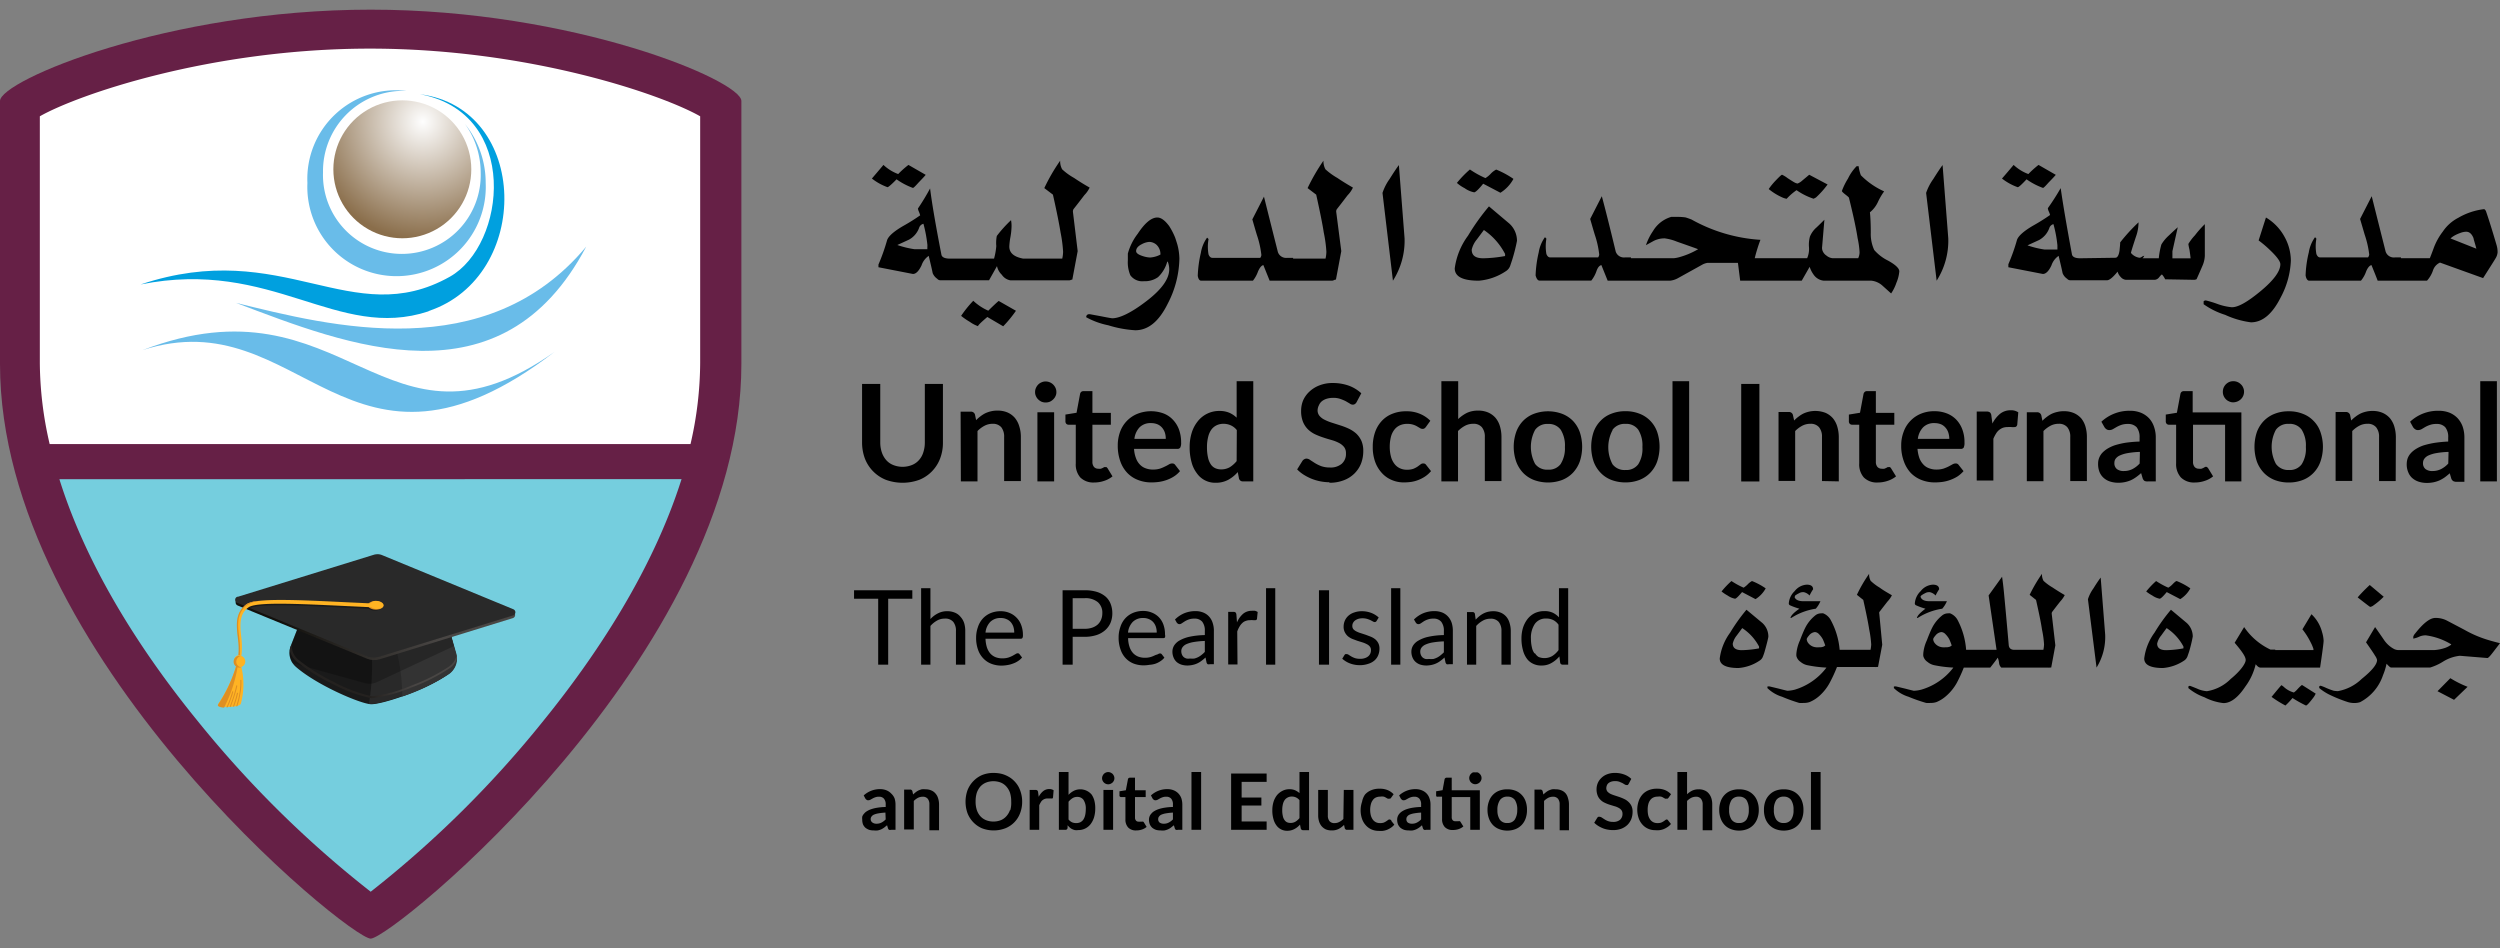 <svg xmlns="http://www.w3.org/2000/svg" width="290" height="110" viewBox="0 0 290 110"><rect x="0" y="0" width="290" height="110" fill="#808080" stroke="none"/><defs><clipPath id="a"><path d="M43.32 64.66L27.6 69.52a.39.39 0 00-.27.35.38.38 0 00.24.37l15 6.17a2.09 2.09 0 00.74.16 2.34 2.34 0 00.75-.1L59.5 71.7a.38.38 0 000-.72l-15.2-6.27a1.47 1.47 0 00-.46-.11h-.11a1.67 1.67 0 00-.44.06" fill="none"></path></clipPath><clipPath id="c"><path d="M33.75 74.92a2 2 0 00-.12.46.5.5 0 000 .12 2.36 2.36 0 00.73 1.19 21.3 21.3 0 004.21 2.64A17 17 0 0043.11 81a16.93 16.93 0 004.66-1.27 20.72 20.72 0 004.44-2.25 2.19 2.19 0 00.77-.94 2.09 2.09 0 000-.61 2.37 2.37 0 01-.09.36 2.05 2.05 0 01-.76 1 20.81 20.81 0 01-4.4 2.23 16.68 16.68 0 01-4.57 1.25 16.74 16.74 0 01-4.43-1.66 21.08 21.08 0 01-4.17-2.62 2 2 0 01-.66-1.07 2.18 2.18 0 01-.06-.67z" fill="none"></path></clipPath><clipPath id="e"><path d="M38.67 19.64a8 8 0 1016 0 8 8 0 10-16 0" fill="none"></path></clipPath><linearGradient id="b" x1="538.2" y1="300.34" x2="539.87" y2="300.34" gradientTransform="matrix(0 11.14 11.14 0 -3303.25 -5935.84)" gradientUnits="userSpaceOnUse"><stop offset="0" stop-color="#12100c"></stop><stop offset="1" stop-color="#494644"></stop></linearGradient><linearGradient id="d" x1="397.99" y1="340.89" x2="399.66" y2="340.89" gradientTransform="matrix(3.1 0 0 -3.1 -1190.85 1134.15)" gradientUnits="userSpaceOnUse"><stop offset="0" stop-color="#24211f"></stop><stop offset="1" stop-color="#494644"></stop></linearGradient><radialGradient id="f" cx="586.92" cy="397.4" r="1.67" gradientTransform="matrix(-2.4 7.8 -7.54 -2.49 4454.08 -3574.33)" gradientUnits="userSpaceOnUse"><stop offset="0" stop-color="#fefefe"></stop><stop offset="1" stop-color="#8a6e4b"></stop></radialGradient></defs><path d="M122.17 44.61a1.26 1.26 0 00-.88-.36 1.1 1.1 0 00-.47.1 1.16 1.16 0 00-.39.26 1.33 1.33 0 00-.26.39 1.12 1.12 0 00-.1.48 1 1 0 00.1.47 1.16 1.16 0 00.26.38 1.36 1.36 0 00.39.27 1.27 1.27 0 00.47.09 1.33 1.33 0 00.49-.09 1.36 1.36 0 00.39-.27 1.19 1.19 0 00.27-.38 1 1 0 00.1-.47 1.12 1.12 0 00-.1-.48 1.36 1.36 0 00-.27-.39zm-20.91 10.04a4.33 4.33 0 001.48 1 5.66 5.66 0 003.92 0 4.28 4.28 0 001.47-1 4.33 4.33 0 00.93-1.48 5.12 5.12 0 00.32-1.86v-6.77h-2.1v6.77a3.59 3.59 0 01-.18 1.17 2.35 2.35 0 01-.5.89 2.13 2.13 0 01-.81.57 2.93 2.93 0 01-2.18 0 2.13 2.13 0 01-.81-.57 2.64 2.64 0 01-.51-.9 3.59 3.59 0 01-.18-1.17v-6.76H100v6.77a5.34 5.34 0 00.32 1.86 4.33 4.33 0 00.94 1.48zM104 20.8a8 8 0 001.9 1q.1 0 .63-.6c.52-.54.81-.85.85-.92l-2-1.15a11 11 0 00-1.19 1.06 5.06 5.06 0 01-1.71-1.06c-.61.73-1.06 1.25-1.34 1.58a6.41 6.41 0 001.8 1c.06.04.45-.28 1.06-.91zm-2.13 56.3h1.16v-7.65h2.8v-.98h-6.76v.98h2.8v7.65zm23.44-21.72a2.14 2.14 0 001.61.59 3.56 3.56 0 001.13-.18 2.94 2.94 0 001-.53l-.57-.94-.12-.13a.21.21 0 00-.14 0 .23.23 0 00-.14 0l-.16.09-.21.09a1 1 0 01-.31 0 .63.63 0 01-.5-.21.89.89 0 01-.18-.59v-4.3h2.14v-1.38h-2.14v-2.52h-1a.45.45 0 00-.29.08.42.42 0 00-.14.24l-.41 2.19-1.29.21v.77a.42.42 0 00.11.31.4.4 0 00.26.1h.83v4.48a2.3 2.3 0 00.52 1.63zm-13.9 16.16a1.59 1.59 0 00-.64-.47 2.19 2.19 0 00-.88-.17 2.25 2.25 0 00-1.09.25 3 3 0 00-.87.66v-3.58h-1.08v8.87h1.08v-4.49a2.92 2.92 0 01.76-.62 1.74 1.74 0 01.89-.23 1.19 1.19 0 011 .38 1.63 1.63 0 01.31 1.07v3.89h1.08v-3.89a3.1 3.1 0 00-.13-.94 2 2 0 00-.43-.73zm.05-15.7h1.93V50a3.21 3.21 0 01.83-.62 2 2 0 01.93-.22 1.27 1.27 0 011 .4 1.76 1.76 0 01.33 1.14v5.1h1.94v-5.1a4 4 0 00-.18-1.23 2.74 2.74 0 00-.52-1 2.39 2.39 0 00-.84-.62 2.87 2.87 0 00-1.17-.22 3 3 0 00-.75.08 3.55 3.55 0 00-.65.22 3.41 3.41 0 00-.57.36 3.57 3.57 0 00-.51.45l-.13-.64a.48.48 0 00-.49-.35h-1.18zm12.72-23.35a.69.69 0 01.21-.06l.62-3.3-.55-4.56a.61.61 0 01.06-.3c.79-1 1.22-1.58 1.28-1.65a3.22 3.22 0 00.6-.86c-.62-.35-1.22-.72-1.81-1.12a7 7 0 01-1.38-1 1.9 1.9 0 01-.23-1 21.46 21.46 0 00-1.84 3.18l1 .76c.44 1.95.73 3.41.89 4.41a15.76 15.76 0 01.29 2.22 3.92 3.92 0 01-.1.79h-4.53c-1.07-.2-1.61-.66-1.61-1.4a7.82 7.82 0 01.13-1.1 7.86 7.86 0 00.13-1.26 3.58 3.58 0 00-.06-.7 14.76 14.76 0 00-1.65 1.83 4.17 4.17 0 00-.06 1.17 7.66 7.66 0 01-.26 1.46h-5.1c-.59 0-.92-.14-1-.43q-1-5.13-1.32-7.71a27.14 27.14 0 01-1.41 2.33 1.32 1.32 0 00.12.38 3.33 3.33 0 01.14.41 23.32 23.32 0 01-2 1.25c-1.08.63-1.69 1.18-1.84 1.64a22.74 22.74 0 01-1 2.82V31l4 .78c.37 0 .7-.37 1-1a2.17 2.17 0 01.83-1.1c.22.91.38 1.59.46 2a1.47 1.47 0 00.53.66.48.48 0 00.33.17h5.68l.92-1.64a1.94 1.94 0 00.56 1 1.5 1.5 0 001 .65h6.77a.56.56 0 00.2-.03zm-16.61-3.58h-1.48a10.89 10.89 0 01-2-.49l1.35-.62a2.54 2.54 0 001.18-1.38.69.69 0 01.5-.46 15.65 15.65 0 01.46 2.46zm6.96 7.86l1.84 1.08a14 14 0 001.48-1.8l-2-1.14c-.22.17-.62.55-1.21 1.13a6.16 6.16 0 01-1.74-1.15 13 13 0 00-1.41 1.75 7.59 7.59 0 001 .69 3.81 3.81 0 001 .52q-.23 0 1.04-1.08zm3.63 54.51a3 3 0 00-.5-.67 2.77 2.77 0 00-.66-.51 3.36 3.36 0 00-.8-.33 4 4 0 00-.93-.11 3.51 3.51 0 00-1.36.25 3.13 3.13 0 00-1 .7 3.16 3.16 0 00-.68 1.06 4 4 0 000 2.66 3.16 3.16 0 00.68 1.06 3.1 3.1 0 001 .69 3.8 3.8 0 002.71 0 3 3 0 001.71-1.75 3.61 3.61 0 00.24-1.33 3.46 3.46 0 00-.11-.92 3.66 3.66 0 00-.3-.8zm-1 2.68a2 2 0 01-.42.72 1.75 1.75 0 01-.64.46 2.39 2.39 0 01-.86.16 2.31 2.31 0 01-.86-.16 1.83 1.83 0 01-.66-.46 2.09 2.09 0 01-.41-.72 3.13 3.13 0 01-.14-1 3.24 3.24 0 01.14-1 2.3 2.3 0 01.41-.72 1.83 1.83 0 01.66-.46 2.31 2.31 0 01.86-.16 2.39 2.39 0 01.86.16 1.75 1.75 0 01.64.46 2.14 2.14 0 01.42.72 3.24 3.24 0 01.14 1 3.13 3.13 0 01-.11 1.04zm-8.64-1.91a1.25 1.25 0 00-.49-.36 1.62 1.62 0 00-.68-.13 2 2 0 00-.43 0 3.19 3.19 0 00-.37.13 1.85 1.85 0 00-.33.21 3.73 3.73 0 00-.3.26l-.08-.37a.26.26 0 00-.28-.2h-.68v4.63H106v-3.31a2 2 0 01.48-.36 1.27 1.27 0 01.55-.13.72.72 0 01.59.24 1 1 0 01.19.65v3h1.12v-3a2.3 2.3 0 00-.11-.71 1.45 1.45 0 00-.3-.55zm11.82-44.23h1.94v8.02h-1.94zm.66 43.96a2 2 0 00-.51.65l-.07-.52a.35.35 0 00-.09-.22.38.38 0 00-.24-.06h-.65v4.63h1.11v-2.85a2.55 2.55 0 01.17-.33.82.82 0 01.2-.25.93.93 0 01.59-.21h.46a.12.12 0 00.11 0 .23.23 0 00.07-.11l.07-.84a.88.88 0 00-.51-.14 1.11 1.11 0 00-.71.25zm-17.62.27a1.58 1.58 0 00-.54-.37 1.9 1.9 0 00-.73-.14 2.77 2.77 0 00-1.92.73l.19.36a.47.47 0 00.14.14.26.26 0 00.19.06.49.49 0 00.25-.06l.25-.14a1.8 1.8 0 01.31-.14 1.18 1.18 0 01.45-.07.72.72 0 01.57.23 1 1 0 01.2.69v.27a6.47 6.47 0 00-.94.08 4.24 4.24 0 00-.72.17 2.52 2.52 0 00-.52.24 1.26 1.26 0 00-.34.3.94.94 0 00-.2.33 1.41 1.41 0 000 .35 1.55 1.55 0 00.09.55 1.21 1.21 0 00.28.39 1.64 1.64 0 00.43.24 1.93 1.93 0 00.55.07 2.15 2.15 0 00.45 0 2.22 2.22 0 00.39-.12 2.33 2.33 0 00.34-.2l.35-.28.1.33a.34.34 0 00.13.2.57.57 0 00.25 0h.5v-2.92a2.38 2.38 0 00-.11-.73 1.59 1.59 0 00-.39-.56zm-.64 3a1.81 1.81 0 01-.49.37 1.2 1.2 0 01-.59.13.75.75 0 01-.45-.13.47.47 0 01-.21-.42.44.44 0 01.09-.27.67.67 0 01.28-.23 2.29 2.29 0 01.53-.15 7.11 7.11 0 01.81-.09zm15.15-23.43a2.32 2.32 0 00-.81-.53 2.59 2.59 0 00-1-.19 3 3 0 00-1.19.23 2.58 2.58 0 00-.9.64 2.7 2.7 0 00-.56 1 3.58 3.58 0 00-.2 1.19 4 4 0 00.22 1.4 2.71 2.71 0 00.6 1 2.52 2.52 0 00.95.64 3.2 3.2 0 001.17.21 3.88 3.88 0 00.67-.06 3 3 0 00.65-.17 2.49 2.49 0 00.59-.29 2 2 0 00.48-.42l-.3-.39a.24.24 0 00-.21-.1.48.48 0 00-.24.09l-.35.2a3.42 3.42 0 01-.5.21 2.43 2.43 0 01-.7.09 2.13 2.13 0 01-.78-.14 1.65 1.65 0 01-.61-.43 2.11 2.11 0 01-.39-.71 3.69 3.69 0 01-.16-1h4.08a.22.22 0 00.2-.08.66.66 0 00.06-.34 3.24 3.24 0 00-.2-1.16 2.36 2.36 0 00-.57-.89zm-3.57 1.76a2.07 2.07 0 01.55-1.24 1.65 1.65 0 011.22-.45 1.53 1.53 0 01.66.13 1.31 1.31 0 01.49.34 1.59 1.59 0 01.31.54 2.11 2.11 0 01.1.68zm141.3-38.09a8.83 8.83 0 002.49 1.23 10.3 10.3 0 003 .87q2 0 3.45-2.89a9.83 9.83 0 001.18-4.27 5.75 5.75 0 00-.72-2.73 5.86 5.86 0 00-2.17-2.27l-.85 2.66a12.93 12.93 0 011.31 1.11c.81.77 1.21 1.32 1.21 1.65 0 .83-.79 1.89-2.36 3.18s-2.58 1.81-3.26 1.81a6.62 6.62 0 01-1.7-.39 12.61 12.61 0 00-1.32-.4.36.36 0 00-.26.1zM231.23 50.9a3.79 3.79 0 01.29-.57 1.65 1.65 0 01.35-.43 1.68 1.68 0 01.45-.27 1.62 1.62 0 01.57-.09 2.42 2.42 0 01.45 0 1.85 1.85 0 00.35 0 .29.29 0 00.19-.06.43.43 0 00.12-.2l.12-1.45a1.49 1.49 0 00-.89-.24 1.93 1.93 0 00-1.22.41 3.57 3.57 0 00-.89 1.13l-.12-.9a.61.61 0 00-.15-.38.64.64 0 00-.42-.11h-1.13v8h1.93zM260 55.84v-8h-5.65v-2.47h-1a.44.44 0 00-.28.08.42.42 0 00-.14.24l-.41 2.19-1.29.21v.77a.42.42 0 00.11.31.4.4 0 00.26.1h.83v4.48a2.3 2.3 0 00.55 1.63 2.14 2.14 0 001.61.59 3.56 3.56 0 001.13-.18 2.94 2.94 0 001-.53l-.57-.94-.12-.13a.26.26 0 00-.28 0l-.16.09-.21.09a1 1 0 01-.31 0 .63.63 0 01-.5-.21.89.89 0 01-.18-.59v-4.3h3.72v6.57zm.31-10.39a1.12 1.12 0 00-.1-.48 1.05 1.05 0 00-.27-.39 1.2 1.2 0 00-.88-.36 1.19 1.19 0 00-.47.09 1.36 1.36 0 00-.39.27 1.33 1.33 0 00-.26.39 1.28 1.28 0 00-.09.48 1.19 1.19 0 00.09.47 1.33 1.33 0 00.26.39 1.16 1.16 0 00.39.26 1 1 0 00.47.1 1.31 1.31 0 00.88-.36 1.21 1.21 0 00.37-.86zm-22.76-21.3a1.19 1.19 0 00.11.38 2.42 2.42 0 01.15.41 23.53 23.53 0 01-2 1.25c-1.07.63-1.68 1.18-1.84 1.64a22.11 22.11 0 01-1 2.82V31l4 .78c.37 0 .71-.37 1-1a2.17 2.17 0 01.83-1.1c.22.91.38 1.59.46 2a1.4 1.4 0 00.53.66.48.48 0 00.33.17h4.3c.26 0 .67-.32 1.22-1a1.4 1.4 0 00.37.63.9.9 0 00.61.32h3.32a.72.72 0 00.53-.31c.17-.21.28-.31.32-.31a2.31 2.31 0 01.37.56l3.38.06a.9.9 0 00.26-.07s.24-.52.66-1.5a3.26 3.26 0 00.3-1.21V26a12.2 12.2 0 00-1.15 1.3 5.67 5.67 0 00-.76 1 6 6 0 00.13.67c.07.47.11.8.13 1H252v-.83l.62-2.78c-.35.31-.71.65-1.08 1a4.54 4.54 0 00-.82 1 8.78 8.78 0 00-.3 1.6h-1.9s.08-.05.13-.14.08-.15.1-.15a.63.63 0 00-.28.11.6.6 0 01-.28.12 1.57 1.57 0 01-1-.56c0-.07.19-.7.59-1.91a4.88 4.88 0 00.29-1.64 20.7 20.7 0 00-2.13 2.33c0 .31-.05.62-.07.92-.08.57-.25.86-.49.86l-4.08.06c-.56 0-.88-.15-.95-.43q-.95-5.13-1.31-7.71a27.14 27.14 0 01-1.49 2.33zm.65 1.85a14.49 14.49 0 01.46 2.46v.49h-1.47a10.7 10.7 0 01-2-.49l1.35-.62a2.58 2.58 0 001.18-1.38.69.69 0 01.48-.46zm-3.12-5.2a8 8 0 001.91 1c.06 0 .27-.2.62-.6.53-.54.81-.85.86-.92l-2-1.15a11.35 11.35 0 00-1.18 1.06 5.06 5.06 0 01-1.71-1.06c-.61.73-1.06 1.25-1.35 1.58a6.4 6.4 0 001.81 1c.1.04.45-.28 1.04-.91zM126 36.8a8.89 8.89 0 002.55.93 13.13 13.13 0 003.14.58c1.49 0 2.74-1 3.77-3.09a11.73 11.73 0 001.35-5.22 6.7 6.7 0 00-.23-1.61c-.11-.37-.2-.64-.26-.82a8.18 8.18 0 00-.69-1.34q-.74-1-1.38-1c-.68 0-1.44.62-2.27 1.88a6.57 6.57 0 00-1.15 2.31v.79a3.83 3.83 0 00.29 1.72 1.71 1.71 0 001.58.69 2.63 2.63 0 001.63-.47 3.88 3.88 0 001.07-1.8h.06a2.47 2.47 0 01.17.89q0 1.71-2.76 3.78c-1.67 1.27-3 1.9-3.85 1.9-.06 0-.49-.07-1.28-.23l-1.25-.23c-.31-.06-.49.08-.49.34zm7.39-6.93a3.07 3.07 0 01-.85-.17q-.75-.24-.75-.57c0-.31.21-.58.65-.8a2.19 2.19 0 01.86-.27 1.3 1.3 0 01.85.33 1.48 1.48 0 01.46 1.14 2.94 2.94 0 01-1.19.34zm154.32 14.35h1.93v11.62h-1.93zm-19.84-11.66h6a3.43 3.43 0 00.6-1.07c.19-.45.4-.69.62-.74.33.81.57 1.41.72 1.81h5.72a3.41 3.41 0 00.69-1.17 1.51 1.51 0 01.82-.93l5 1.8c.88-1.38 1.36-2.14 1.45-2.3a1.58 1.58 0 00.23-.69 2.78 2.78 0 00-.1-.78c-.52-1.78-.94-3.11-1.25-4a.56.56 0 00-.2-.23 7.69 7.69 0 00-3 1 4.8 4.8 0 00-1.8 1.6 7.22 7.22 0 00-1.09 2c-.17.46-.31.83-.42 1.09h-3.35v-.09h-.69a1 1 0 01-1.09-.69q-1.05-4.16-1.61-6.41l-1.35 2.64.53 1.81a11.16 11.16 0 01.53 2.32.71.71 0 01-.14.33h-5.55c-.2 0-.34-.14-.44-.4a5 5 0 010-1.77.67.67 0 00-.16-.17 4.14 4.14 0 00-.72 1.76 12.92 12.92 0 00-.37 2.67c.07.41.23.61.42.61zm16.69-5.14a3.9 3.9 0 01.79-.38 2.1 2.1 0 01.72-.16c.38 0 .66.25.86.75 0 .11.15.52.33 1.22l-3-1.19s.13-.12.3-.24zm-2.2 23.96a9.94 9.94 0 00-1.24.29 4.2 4.2 0 00-.9.43 2.59 2.59 0 00-.6.51 1.83 1.83 0 00-.34.58 2.09 2.09 0 00-.1.6 2.33 2.33 0 00.18 1 1.75 1.75 0 00.48.68 2.14 2.14 0 00.74.41 3.14 3.14 0 00.94.14 3.84 3.84 0 00.79-.08 3.39 3.39 0 00.66-.21 4.16 4.16 0 00.61-.35c.19-.14.39-.3.59-.48l.17.58a.58.58 0 00.24.33.83.83 0 00.42.08h.87v-5.11a3.92 3.92 0 00-.19-1.26 2.85 2.85 0 00-.59-1 2.71 2.71 0 00-.93-.64 3.37 3.37 0 00-1.26-.23 4.73 4.73 0 00-3.33 1.27l.34.62a.87.87 0 00.23.24.53.53 0 00.34.11.89.89 0 00.43-.11l.42-.25a3.13 3.13 0 01.55-.24 2.13 2.13 0 01.77-.11 1.29 1.29 0 011 .38 1.77 1.77 0 01.34 1.2v.46a14.6 14.6 0 00-1.63.16zm1.64 2.39a2.92 2.92 0 01-.85.65 2.2 2.2 0 01-1 .22 1.26 1.26 0 01-.78-.22.85.85 0 01-.3-.73.8.8 0 01.15-.47 1.18 1.18 0 01.49-.39 3.68 3.68 0 01.91-.27 9.84 9.84 0 011.41-.14zm-6.08-3.03a4.3 4.3 0 00-.17-1.23 2.74 2.74 0 00-.52-1 2.43 2.43 0 00-.85-.62 2.86 2.86 0 00-1.16-.22 3 3 0 00-.75.08 3.31 3.31 0 00-.65.22 3.41 3.41 0 00-.57.36 3.57 3.57 0 00-.51.45l-.13-.64a.49.49 0 00-.5-.35h-1.18v8h1.93V50a3.39 3.39 0 01.83-.62 2 2 0 01.94-.22 1.24 1.24 0 011 .4 1.71 1.71 0 01.34 1.14v5.1h1.93zM263.86 48a3.53 3.53 0 00-1.25.82 3.68 3.68 0 00-.81 1.29 5.42 5.42 0 000 3.44 3.82 3.82 0 00.81 1.3 3.55 3.55 0 001.25.83 4.52 4.52 0 001.64.29 4.45 4.45 0 001.62-.29 3.38 3.38 0 001.25-.83 3.52 3.52 0 00.8-1.3 5.25 5.25 0 000-3.44 3.4 3.4 0 00-.8-1.29 3.36 3.36 0 00-1.25-.82 4.25 4.25 0 00-1.62-.29 4.31 4.31 0 00-1.64.29zm3.14 1.85a3.45 3.45 0 01.48 2 3.37 3.37 0 01-.48 2 1.69 1.69 0 01-1.48.67 1.74 1.74 0 01-1.52-.72 4.21 4.21 0 010-3.94 1.73 1.73 0 011.51-.69 1.69 1.69 0 011.49.68zm6.49 19.45c.93.73 1.42 1.1 1.45 1.1a.79.79 0 00.39-.18 8.36 8.36 0 001.18-1l-1.62-1.36c-.68.63-1.15 1.14-1.4 1.44zM252 67.79a2.2 2.2 0 01-.48.38 9.49 9.49 0 01-1.41-.77 9.6 9.6 0 00-1.15 1.21 4.59 4.59 0 00.71.47 2.2 2.2 0 00.85.37c.12 0 .4-.26.82-.77l1.57.82a3.36 3.36 0 001.17-1.25 7.86 7.86 0 00-1.58-.85c-.09 0-.25.13-.5.39zm-91.7-12.92a3.17 3.17 0 001.15.81 3.47 3.47 0 001.4.28 6.18 6.18 0 00.85-.06 3.82 3.82 0 00.82-.22 4.11 4.11 0 00.78-.4 3.44 3.44 0 00.7-.63l-.56-.71a.38.38 0 00-.35-.18.47.47 0 00-.32.12l-.34.25a2.66 2.66 0 01-.48.25 2.2 2.2 0 01-.75.11 1.87 1.87 0 01-.83-.18 1.68 1.68 0 01-.62-.51 2.34 2.34 0 01-.4-.84 4.45 4.45 0 01-.14-1.14 4.63 4.63 0 01.13-1.11 2.27 2.27 0 01.38-.83 1.65 1.65 0 01.64-.53 2 2 0 01.89-.18 2.14 2.14 0 011.13.29l.34.2a.52.52 0 00.29.09.37.37 0 00.23-.06.69.69 0 00.17-.17l.51-.71a3.7 3.7 0 00-1.22-.81 3.83 3.83 0 00-1.57-.29 4.15 4.15 0 00-1.67.31 3.29 3.29 0 00-1.22.86 3.68 3.68 0 00-.75 1.31 5.08 5.08 0 00-.25 1.64 5 5 0 00.28 1.75 3.82 3.82 0 00.78 1.29zm2.63-27.22l-.66-8.5q-.36.47-1.08 1.62a5.94 5.94 0 00-.82 1.61l1.21 10.18a8.61 8.61 0 001.35-4.91zm-1.56 40.58h1.07v8.87h-1.07zm-22.03-35.67h6a3.69 3.69 0 00.59-1.07c.2-.45.4-.69.62-.74l.73 1.81h7.23a.56.56 0 00.24-.07.66.66 0 01.22-.06l.62-3.3-.59-4.56a.51.51 0 01.07-.3c.79-1 1.21-1.58 1.28-1.65a3.13 3.13 0 00.59-.86c-.61-.35-1.22-.72-1.81-1.12a7.84 7.84 0 01-1.38-1 2 2 0 01-.23-1 23.39 23.39 0 00-1.84 3.18l1 .76c.43 1.95.73 3.41.88 4.41a14.78 14.78 0 01.3 2.22 3.92 3.92 0 01-.1.79H150v-.09h-.69a1 1 0 01-1.08-.69q-1.05-4.16-1.61-6.41l-1.35 2.64c.18.62.35 1.22.53 1.81a10.89 10.89 0 01.52 2.32.67.67 0 01-.13.33h-5.55c-.2 0-.35-.14-.45-.4a5 5 0 010-1.77.67.67 0 00-.17-.17 4.14 4.14 0 00-.72 1.76 13.5 13.5 0 00-.36 2.67c.06.36.2.56.4.56zm7.52 35.67h1.07v8.87h-1.07zM169.13 50a3.39 3.39 0 01.83-.62 2 2 0 01.94-.22 1.24 1.24 0 011 .4 1.71 1.71 0 01.34 1.14v5.1h1.93v-5.1a4.3 4.3 0 00-.17-1.23 2.74 2.74 0 00-.52-1 2.43 2.43 0 00-.85-.62 2.86 2.86 0 00-1.16-.22 3 3 0 00-1.32.27 4.26 4.26 0 00-1 .71v-4.39h-1.95v11.62h1.93zm53.23 21.68h.1a7.24 7.24 0 012.84-1.07 3.18 3.18 0 00.54-.87h-2.05c-.56 0-.9-.18-1-.49v-.08l.05-.07a2.36 2.36 0 01.46-.28.85.85 0 01.44-.13h.12a1.31 1.31 0 01.67.39 4.94 4.94 0 01.41-.72c0-.36-.25-.54-.74-.54a1.92 1.92 0 00-1.4.75 2.18 2.18 0 00-.68 1.43.24.24 0 00.11.2 7.89 7.89 0 001.12.41c-.58.44-.92.78-.99 1.07zM226 27.65l-.66-8.5q-.36.47-1.08 1.62a6.14 6.14 0 00-.83 1.61l1.22 10.18a8.61 8.61 0 001.35-4.91zm-54.46 4.91a6.58 6.58 0 003.12-1.09 1.22 1.22 0 00.53-.66l.22-.66a20.15 20.15 0 00.56-2.21 2.7 2.7 0 00-.88-2l-2.37-2a26 26 0 00-2.43 3.4 8.19 8.19 0 00-1.54 3.79c0 .96.93 1.43 2.79 1.43zm-.23-4.78l.82-1.1a7.52 7.52 0 012.46 2.78v.24a15.5 15.5 0 01-2.53.26c-.9 0-1.34-.32-1.34-1a2.86 2.86 0 01.59-1.18zm50.34 27.08a3.48 3.48 0 001.25.82 4.2 4.2 0 001.56.28 6.58 6.58 0 00.87-.06 4.36 4.36 0 00.88-.22 4.61 4.61 0 00.84-.4 3.54 3.54 0 00.72-.63l-.56-.71a.4.4 0 00-.36-.18.78.78 0 00-.37.11l-.44.24a4.94 4.94 0 01-.6.25 2.78 2.78 0 01-.81.11 2.3 2.3 0 01-.85-.15 1.6 1.6 0 01-.67-.44 2.17 2.17 0 01-.46-.74 4.29 4.29 0 01-.22-1.07h5a.39.39 0 00.36-.15 1.3 1.3 0 00.09-.59 4.11 4.11 0 00-.26-1.54 3.31 3.31 0 00-.72-1.14 3.07 3.07 0 00-1.11-.71 3.9 3.9 0 00-1.39-.24 4 4 0 00-1.62.31 3.53 3.53 0 00-1.21.85 3.49 3.49 0 00-.76 1.26 4.34 4.34 0 00-.27 1.54 5.11 5.11 0 00.31 1.86 3.85 3.85 0 00.8 1.34zm1.44-5.3a1.78 1.78 0 011.32-.48 2 2 0 01.75.14 1.43 1.43 0 01.53.4 1.57 1.57 0 01.32.58 2.35 2.35 0 01.11.71h-3.65a2.33 2.33 0 01.62-1.35zM171 22.31c.15 0 .51-.33 1.05-1l2 1.05a4.33 4.33 0 001.51-1.61 10.52 10.52 0 00-2-1.08 2.29 2.29 0 00-.64.49 2.9 2.9 0 01-.61.5 10.85 10.85 0 01-1.8-1 12.12 12.12 0 00-1.51 1.56 4.35 4.35 0 00.9.61 2.86 2.86 0 001.1.48zm36.25.75a6.87 6.87 0 011.15-1 7.56 7.56 0 002 1c-.09 0 0 0 .26-.16a10.45 10.45 0 001.34-1.5l-2.13-1.13-.79.66a1.78 1.78 0 01-.56.36 1.09 1.09 0 01-.33-.11c-.15-.08-.42-.25-.82-.51a3.41 3.41 0 00-.65-.4c-.07 0-.31.22-.73.66a7.77 7.77 0 00-.82 1 7 7 0 001.64 1 2.37 2.37 0 00.44.13zm-13.24 21.16h1.93v11.62h-1.93zM188.88 93a1.75 1.75 0 00-.48-.32 5.48 5.48 0 00-.56-.23l-.55-.18a3.87 3.87 0 01-.49-.19 1.33 1.33 0 01-.34-.26.65.65 0 01-.13-.39.88.88 0 01.07-.33.61.61 0 01.19-.26 1 1 0 01.32-.17 1.42 1.42 0 01.44-.06 1.45 1.45 0 01.49.07l.35.15.27.16a.35.35 0 00.2.07.29.29 0 00.16 0 .57.57 0 00.11-.14l.3-.57a2.32 2.32 0 00-.83-.51 3 3 0 00-1.06-.18 2.4 2.4 0 00-.92.16 1.87 1.87 0 00-.66.42 1.81 1.81 0 00-.42.6 1.85 1.85 0 00-.14.69 1.92 1.92 0 00.13.76 1.39 1.39 0 00.34.5 1.58 1.58 0 00.48.33 4.2 4.2 0 00.55.22l.55.17a2 2 0 01.49.19 1 1 0 01.34.27.7.7 0 01.13.42.9.9 0 01-.29.71 1.19 1.19 0 01-.8.24 1.64 1.64 0 01-.58-.09 2.06 2.06 0 01-.42-.21l-.31-.2a.45.45 0 00-.25-.09.28.28 0 00-.15 0 .4.4 0 00-.12.1l-.36.59a3.08 3.08 0 00.44.35 3.63 3.63 0 00.52.27 2.77 2.77 0 00.58.17 3.15 3.15 0 00.61.06 2.7 2.7 0 001-.16 2.15 2.15 0 00.71-.45 2 2 0 00.44-.67 2.31 2.31 0 00.15-.83 1.57 1.57 0 00-.13-.69 1.54 1.54 0 00-.37-.49zm4.49 2.06a.26.26 0 00-.19.07l-.2.14a1.77 1.77 0 01-.28.15 1.27 1.27 0 01-.43.06 1.09 1.09 0 01-.48-.1 1 1 0 01-.36-.3 1.53 1.53 0 01-.23-.48 2.73 2.73 0 01-.07-.66 2.51 2.51 0 01.07-.64 1.33 1.33 0 01.22-.48.92.92 0 01.37-.31 1.13 1.13 0 01.51-.1 1.15 1.15 0 01.39 0 .89.89 0 01.26.12l.2.11a.26.26 0 00.17 0 .23.23 0 00.13 0 .94.94 0 00.1-.1l.29-.41a2.08 2.08 0 00-.7-.48 2.31 2.31 0 00-.91-.16 2.42 2.42 0 00-1 .18 1.91 1.91 0 00-.71.5 2.13 2.13 0 00-.43.75 3.08 3.08 0 000 2 2.14 2.14 0 00.45.75 1.9 1.9 0 00.66.47 2 2 0 00.81.16 2.7 2.7 0 00.49 0 2.11 2.11 0 00.48-.12 2.46 2.46 0 00.45-.24 1.67 1.67 0 00.4-.36l-.32-.4a.23.23 0 00-.14-.12zm8.61-50.52h2.11v11.31h-2.11zm3.15 29.3a2.13 2.13 0 00-.69-1.57l-1.85-1.54a21 21 0 00-1.89 2.65 6.45 6.45 0 00-1.21 3c0 .74.73 1.11 2.18 1.11a5.09 5.09 0 002.43-.85.94.94 0 00.41-.51 5.35 5.35 0 00.18-.52c.31-1.09.44-1.67.44-1.77zm-1.08 1.37a12.25 12.25 0 01-2 .21c-.7 0-1.05-.26-1.05-.76a2.28 2.28 0 01.46-.94l.64-.86a5.75 5.75 0 011.95 2.14zm-.66 16.99a2 2 0 00-.72-.48 2.61 2.61 0 00-.94-.16 2.54 2.54 0 00-.94.16 1.94 1.94 0 00-.73.48 2 2 0 00-.46.75 2.78 2.78 0 00-.17 1 2.82 2.82 0 00.17 1 2.11 2.11 0 00.46.75 1.94 1.94 0 00.73.48 2.54 2.54 0 00.94.17 2.62 2.62 0 00.94-.17 2 2 0 00.72-.48 2.11 2.11 0 00.46-.75 2.82 2.82 0 00.17-1 2.78 2.78 0 00-.17-1 2 2 0 00-.46-.75zm-.8 2.88a1 1 0 01-.86.39 1 1 0 01-.87-.39 1.91 1.91 0 01-.28-1.13 2 2 0 01.28-1.15 1 1 0 01.87-.39 1 1 0 01.86.39 2.06 2.06 0 01.27 1.15 2 2 0 01-.27 1.13zm-4.37-3.03a1.18 1.18 0 00-.49-.36 1.57 1.57 0 00-.67-.13 1.78 1.78 0 00-.76.15 2.49 2.49 0 00-.6.42v-2.58h-1.12v6.71h1.12v-3.35a2 2 0 01.48-.36 1.26 1.26 0 01.54-.13.71.71 0 01.59.24 1 1 0 01.2.65v3h1.11v-3a2.3 2.3 0 00-.1-.71 1.62 1.62 0 00-.3-.55zm-11.3-36.38a4.52 4.52 0 001.64.29 4.45 4.45 0 001.62-.29 3.47 3.47 0 001.25-.83 3.65 3.65 0 00.8-1.3 5.42 5.42 0 000-3.44 3.53 3.53 0 00-.8-1.29 3.44 3.44 0 00-1.25-.82 4.25 4.25 0 00-1.62-.29 4.31 4.31 0 00-1.64.29 3.36 3.36 0 00-1.25.82 3.55 3.55 0 00-.81 1.29 5.42 5.42 0 000 3.44 3.67 3.67 0 00.81 1.3 3.38 3.38 0 001.25.83zm.13-5.81a1.73 1.73 0 011.51-.69 1.7 1.7 0 011.48.68 3.45 3.45 0 01.48 2 3.37 3.37 0 01-.48 2 1.7 1.7 0 01-1.48.67 1.74 1.74 0 01-1.51-.67 4.21 4.21 0 010-3.94z"></path><path d="M185.76 30.75l.73 1.81h7.23a2.41 2.41 0 00.88-.27l2.83-1.57a1.82 1.82 0 01.66-.23h3.51l.26 2.07H209l.92-1.61a3.17 3.17 0 00.46.91 1.62 1.62 0 001.19.7h5.52a2.27 2.27 0 011.28.58l1 .9a4.89 4.89 0 00.61-1.23 4.29 4.29 0 00.34-1.33c0-.35-.44-.77-1.31-1.25a5.1 5.1 0 01-1.6-1.23 4.41 4.41 0 01-.4-2c0-1.43-.08-2.21-.1-2.37a3.33 3.33 0 00.92-1.18 7.45 7.45 0 01.73-1.25 8.89 8.89 0 01-2.7-1.87 4.62 4.62 0 01-.26-1.05h-.23a5.25 5.25 0 00-1 1.43 7.63 7.63 0 00-.71 1.44c0 .07.14.21.41.42s.41.33.41.38c.51 2.05.84 3.6 1 4.66a10.11 10.11 0 01.23 1.65 1.65 1.65 0 01-.16.69h-3a1.32 1.32 0 01-.69-.31 1.13 1.13 0 01-.49-.72 1.07 1.07 0 010-.33l.26-3.1c-.31.31-.61.61-.92.9a2.78 2.78 0 00-.76 1.06 3.64 3.64 0 00-.11 1.2 2.68 2.68 0 01-.21 1.3h-6.08a18.29 18.29 0 01.66-2.13 18.75 18.75 0 01-8-2.36q-.42-.16-.69-.24a6.29 6.29 0 00-1-.06h-.66a3.64 3.64 0 00-2.11 1.64 6.7 6.7 0 00-.82 1.64l.89-.49a2.77 2.77 0 011.28-.3 5.61 5.61 0 011.42.38c1.48.52 2.31.81 2.46.88a9.06 9.06 0 01-2.14.91 3.73 3.73 0 01-.65.13h-5v-.09h-.69a1 1 0 01-1.08-.69q-1-4.16-1.61-6.41l-1.35 2.64c.18.62.35 1.22.53 1.81a10.89 10.89 0 01.52 2.32.67.67 0 01-.13.33h-5.55c-.2 0-.35-.14-.45-.4a5.31 5.31 0 010-1.77.67.67 0 00-.17-.17 4.14 4.14 0 00-.72 1.76 13.5 13.5 0 00-.36 2.67c.11.4.26.6.46.6h6a3.69 3.69 0 00.59-1.07c.16-.48.37-.68.58-.73zm30.44 24.63a2.12 2.12 0 001.61.59 3.61 3.61 0 001.13-.18 3 3 0 001-.53l-.58-.94a.51.51 0 00-.12-.13.2.2 0 00-.14 0 .27.27 0 00-.14 0l-.16.09-.21.09a.87.87 0 01-.3 0 .66.66 0 01-.51-.21.89.89 0 01-.18-.59v-4.3h2.14v-1.38h-2.14v-2.52h-1a.41.41 0 00-.28.08.49.49 0 00-.15.24l-.41 2.19-1.29.21v.77a.42.42 0 00.11.31.43.43 0 00.27.1h.82v4.48a2.3 2.3 0 00.53 1.63zm-33.75-6.57a3.53 3.53 0 00-1.25-.81 4.73 4.73 0 00-3.26 0 3.48 3.48 0 00-1.26.82 3.66 3.66 0 00-.8 1.29 5.25 5.25 0 000 3.44 3.8 3.8 0 00.8 1.3 3.51 3.51 0 001.26.83 4.73 4.73 0 003.26 0 3.55 3.55 0 001.25-.83 3.8 3.8 0 00.8-1.3 5.42 5.42 0 000-3.44 3.66 3.66 0 00-.8-1.3zm-1.4 5a1.69 1.69 0 01-1.48.67 1.72 1.72 0 01-1.5-.67 4.21 4.21 0 010-3.94 1.71 1.71 0 011.5-.69 1.69 1.69 0 011.48.68 3.45 3.45 0 01.48 2 3.37 3.37 0 01-.48 1.94zm26.64 17.87h.1a7.24 7.24 0 012.84-1.07 3.18 3.18 0 00.54-.87h-2c-.56 0-.9-.18-1-.49l.05-.08v-.07a2.36 2.36 0 01.46-.28.85.85 0 01.44-.13h.12a1.31 1.31 0 01.67.39 4.94 4.94 0 01.41-.72c0-.36-.25-.54-.74-.54a1.92 1.92 0 00-1.4.75 2.18 2.18 0 00-.68 1.43.24.24 0 00.11.2 7.89 7.89 0 001.12.41c-.63.44-.97.78-1.04 1.07zm-7.99-3.07a4.81 4.81 0 00.7.47 2.22 2.22 0 00.86.37c.12 0 .39-.26.82-.77l1.56.82a3.36 3.36 0 001.18-1.25 7.78 7.78 0 00-1.59-.85 2 2 0 00-.5.39 2.66 2.66 0 01-.47.38 9 9 0 01-1.41-.77 9.6 9.6 0 00-1.15 1.21zm13.6-12.77v-5.1a4.3 4.3 0 00-.17-1.23 2.74 2.74 0 00-.52-1 2.43 2.43 0 00-.85-.62 3.31 3.31 0 00-1.91-.14 3.31 3.31 0 00-.65.22 3.41 3.41 0 00-.57.36 3.57 3.57 0 00-.51.45l-.14-.64a.47.47 0 00-.49-.35h-1.18v8h1.93V50a3.39 3.39 0 01.83-.62 2 2 0 01.94-.22 1.24 1.24 0 011 .4 1.71 1.71 0 01.34 1.14v5.1zm75.24 18.37a13.16 13.16 0 01-2.66-1.15c-1.39-.73-2.12-1.12-2.2-1.15a2.89 2.89 0 00-1.18-.23c-.62 0-1.39.6-2.33 1.79a1 1 0 00-.23.38v.23a3 3 0 00.77-.26 1.85 1.85 0 01.69-.12 7.6 7.6 0 012.87 1c.05 0 .07.06.07.08a2.61 2.61 0 01-.69.37 4.91 4.91 0 01-1.28.26h-4.1a1.25 1.25 0 01-.53-.11 3.27 3.27 0 01-1.23-1.12c-.58-.85-.92-1.33-1-1.44l-1.05 1.77q.9 1.28 1.05 1.56a1.27 1.27 0 01.23.49c0 .51-.6 1.24-1.78 2.19a5.33 5.33 0 01-2.75 1.42 2.47 2.47 0 01-.52-.05 8.18 8.18 0 01-.85-.32 4.9 4.9 0 00-.63-.25.19.19 0 00-.18.08v.18a6 6 0 001.08.72 16.15 16.15 0 002.27.92 2.55 2.55 0 00.72.1 2.09 2.09 0 00.67-.1 5.49 5.49 0 002.66-3.13 7.07 7.07 0 00.41-1.33c.26.29.43.44.51.44h4.56a6.13 6.13 0 001.48-.68 4.64 4.64 0 011.95-.68l3.2.26q.15 0 .69-.72l.77-1c-.65-.16-1.14-.3-1.46-.4zm-19.41 3.23c.28-1.87.41-2.91.41-3.11a4 4 0 00-.18-1 4.33 4.33 0 00-1.23-2.08L267.08 73a8.38 8.38 0 01.95 1.5 4.65 4.65 0 01.33.78v.13h-4.43v-.06h-.56a7.59 7.59 0 01-3.05-2.61l-1.1 1.82c.85 1 1.28 1.61 1.28 2s-.58 1.25-1.74 2.2a5 5 0 01-2.76 1.42 3.28 3.28 0 01-1.16-.31c-.5-.2-.77-.31-.81-.31a.22.22 0 00-.18.08v.18a6.16 6.16 0 001.86 1.06 6.39 6.39 0 002.21.68c.84 0 1.69-.64 2.54-1.92a7 7 0 001.2-2.59q.31.39.54.39h7zm-19.93-21.6h.87v-5.06a3.66 3.66 0 00-.2-1.26 2.69 2.69 0 00-.58-1 2.75 2.75 0 00-.94-.64 3.33 3.33 0 00-1.26-.23 4.76 4.76 0 00-3.33 1.27l.35.62a.83.83 0 00.22.24.58.58 0 00.35.11.85.85 0 00.42-.11l.43-.25a3.37 3.37 0 01.54-.24 2.22 2.22 0 01.78-.11 1.32 1.32 0 011 .38 1.83 1.83 0 01.34 1.2v.46a14.6 14.6 0 00-1.63.14 9.53 9.53 0 00-1.24.29 4.55 4.55 0 00-.91.43 3.09 3.09 0 00-.6.51 2 2 0 00-.33.58 1.8 1.8 0 00-.1.6 2.52 2.52 0 00.17 1 1.89 1.89 0 00.49.68 2.05 2.05 0 00.74.41 3.14 3.14 0 00.94.14 3.67 3.67 0 00.78-.08 3.49 3.49 0 00.67-.21 3.61 3.61 0 00.6-.35 6.3 6.3 0 00.6-.48l.17.58a.62.62 0 00.23.33.84.84 0 00.43.05zm-1-2.07a3.06 3.06 0 01-.85.65 2.2 2.2 0 01-1 .22 1.26 1.26 0 01-.78-.22.85.85 0 01-.3-.73.79.79 0 01.14-.47 1.21 1.21 0 01.5-.39 3.68 3.68 0 01.91-.27 9.84 9.84 0 011.41-.14zm6.16 20.07a2.13 2.13 0 00-.69-1.57l-1.84-1.54a20.08 20.08 0 00-1.9 2.65 6.4 6.4 0 00-1.2 3c0 .74.72 1.11 2.17 1.11a5.15 5.15 0 002.44-.85 1 1 0 00.41-.51l.18-.52a16.26 16.26 0 00.43-1.77zm-1.08 1.37a12.14 12.14 0 01-2 .21c-.7 0-1.05-.26-1.05-.76a2.21 2.21 0 01.47-.94c.2-.28.41-.57.63-.86a5.75 5.75 0 011.95 2.14zm13.27 4.69a2.56 2.56 0 01-.46.43 2.77 2.77 0 01-1.18-.66c-.17-.14-.27-.2-.28-.18-.65.75-1 1.2-1.13 1.35a13.2 13.2 0 001.61 1 8.94 8.94 0 00.82-.87 14.43 14.43 0 001.56.87c.11 0 .37-.28.8-.84a2.35 2.35 0 00.33-.54c-1-.63-1.57-1-1.59-1s-.21.15-.48.44zm16.2.28l1.92 1 1.57-1.51a12 12 0 01-2-1zM181.63 92.05a1.25 1.25 0 00-.49-.36 1.62 1.62 0 00-.68-.13 2 2 0 00-.43 0 3.19 3.19 0 00-.37.13 1.85 1.85 0 00-.33.21 3.73 3.73 0 00-.3.26l-.08-.37a.26.26 0 00-.28-.2H178v4.63h1.11v-3.31a2 2 0 01.48-.36 1.26 1.26 0 01.54-.13.73.73 0 01.6.24 1 1 0 01.19.65v3H182v-3a2.3 2.3 0 00-.11-.71 1.45 1.45 0 00-.26-.55zm59.8-43.51a2.43 2.43 0 00-.85-.62 2.86 2.86 0 00-1.16-.22 3 3 0 00-.75.08 3.31 3.31 0 00-.67.22 3.41 3.41 0 00-.57.36 3.57 3.57 0 00-.51.45l-.13-.64a.49.49 0 00-.5-.35h-1.18v8h1.93V50a3.39 3.39 0 01.83-.62 2 2 0 01.94-.22 1.24 1.24 0 011 .4 1.71 1.71 0 01.34 1.14v5.1h1.93v-5.1a4.3 4.3 0 00-.17-1.23 2.74 2.74 0 00-.48-.93zM217 67.38a1.53 1.53 0 01-.18-.82A16.16 16.16 0 00215.4 69l.74.59c.34 1.52.57 2.66.69 3.44a12.19 12.19 0 01.23 1.73 3.6 3.6 0 01-.08.62h-3.58a8.73 8.73 0 00-1.05-3.48 1.71 1.71 0 00-.85-.75.59.59 0 00-.23 0 1.06 1.06 0 00-.71.25 4.33 4.33 0 00-1.16 1.44c-.17.34-.37.82-.61 1.45a4.79 4.79 0 00-.41 1.52 2.46 2.46 0 000 .28 1.14 1.14 0 00.49.69 1.76 1.76 0 00.77.38 14.22 14.22 0 002.23.28A7.19 7.19 0 01208.2 80a4 4 0 01-.87.13s-.36-.08-1-.25l-1-.24a.61.61 0 00-.31 0v.18a4.19 4.19 0 001.69 1 19 19 0 002 .72 2.94 2.94 0 00.51 0 2 2 0 00.69-.1 4 4 0 001.13-.71 5.59 5.59 0 001.25-1.61 16.58 16.58 0 00.8-1.75h4.4a.54.54 0 00.19 0 .41.41 0 01.17 0l.49-2.58-.34-3.58a.46.46 0 010-.21c.62-.8.95-1.23 1-1.28a2.76 2.76 0 00.46-.67c-.48-.28-1-.57-1.41-.88a5.75 5.75 0 01-1.05-.79zM211.55 75a1.17 1.17 0 01-.53.08 1.29 1.29 0 01-.39 0 1.25 1.25 0 01-.87-.48.82.82 0 01-.18-.44c0-.1.1-.25.28-.46a1 1 0 01.67-.38.69.69 0 01.47.24 2.61 2.61 0 01.45.6 7.39 7.39 0 01.28.72zm-1.48 14.55h1.12v6.71h-1.12zm32.77-21.3a4.47 4.47 0 00-.64 1.26l1 7.93a6.73 6.73 0 001-3.83l-.52-6.61c-.18.23-.47.65-.84 1.25zm-5.79-.87a1.53 1.53 0 01-.18-.82 18 18 0 00-1.43 2.44l.74.59c.34 1.52.58 2.66.69 3.44a11.23 11.23 0 01.24 1.73 3.6 3.6 0 01-.08.62h-3.35c-.43 0-.65-.2-.67-.6-.24-2.74-.43-4.8-.56-6.15-.07-.69-.14-1.27-.21-1.73l-1.56 2.17.92 6.31h-3.53a8.73 8.73 0 00-1-3.48 1.71 1.71 0 00-.85-.75.59.59 0 00-.23 0 1.06 1.06 0 00-.71.25 4.33 4.33 0 00-1.16 1.44c-.17.34-.37.82-.61 1.45a4.53 4.53 0 00-.41 1.52 2.46 2.46 0 000 .28 1.14 1.14 0 00.49.69 1.76 1.76 0 00.77.38 14.22 14.22 0 002.23.28 7.19 7.19 0 01-3.72 2.56 4 4 0 01-.87.13s-.36-.08-1-.25l-1-.24a.61.61 0 00-.31 0v.18a4.19 4.19 0 001.69 1 19 19 0 002.05.72 2.94 2.94 0 00.51 0 2 2 0 00.69-.1 4 4 0 001.13-.71 5.59 5.59 0 001.24-1.54 16.58 16.58 0 00.8-1.75h3.07c.41-.52.7-.9.87-1.15a2.37 2.37 0 01.15.59.84.84 0 00.26.56h5.43a.59.59 0 00.19 0 .37.37 0 01.17 0l.48-2.58-.42-3.65a.37.37 0 01.05-.23c.61-.8.95-1.23 1-1.28a3.09 3.09 0 00.46-.67c-.48-.28-.95-.57-1.41-.88a6 6 0 01-1.05-.77zM226.22 75a1.17 1.17 0 01-.53.08 1.29 1.29 0 01-.39 0 1.25 1.25 0 01-.87-.48.82.82 0 01-.18-.44c0-.1.1-.25.28-.46a1 1 0 01.67-.38.69.69 0 01.47.24 2.61 2.61 0 01.45.6 7.39 7.39 0 01.28.72zm-17.64 17.2a1.94 1.94 0 00-.73-.48 2.52 2.52 0 00-.93-.16 2.63 2.63 0 00-.95.16 2 2 0 00-.72.48 2 2 0 00-.47.75 2.78 2.78 0 00-.16 1 2.82 2.82 0 00.16 1 2.13 2.13 0 00.47.75 2 2 0 00.72.48 2.63 2.63 0 00.95.17 2.52 2.52 0 00.93-.17 1.94 1.94 0 00.73-.48 2.11 2.11 0 00.46-.75 2.82 2.82 0 00.16-1 2.78 2.78 0 00-.16-1 2 2 0 00-.46-.75zm-.81 2.88a1 1 0 01-.85.39 1 1 0 01-.87-.39 1.91 1.91 0 01-.28-1.13 2 2 0 01.28-1.15 1 1 0 01.87-.39 1 1 0 01.85.39 2 2 0 01.28 1.15 1.89 1.89 0 01-.28 1.13zM150.74 92a2 2 0 00-.49-.32 1.54 1.54 0 00-.67-.13 1.71 1.71 0 00-.82.19 2 2 0 00-.63.5 2.45 2.45 0 00-.4.77 3.32 3.32 0 00-.14 1 3.44 3.44 0 00.13 1 2.12 2.12 0 00.35.74 1.5 1.5 0 001.24.62 1.74 1.74 0 00.84-.2 2.16 2.16 0 00.65-.52l.09.45a.26.26 0 00.28.2h.68v-6.75h-1.11zm0 2.9a1.91 1.91 0 01-.46.41 1.1 1.1 0 01-.59.15 1 1 0 01-.4-.08.79.79 0 01-.29-.26 1.14 1.14 0 01-.19-.46 2.77 2.77 0 01-.07-.69 2.87 2.87 0 01.08-.7 1.38 1.38 0 01.22-.49 1 1 0 01.35-.28 1 1 0 01.45-.1 1.13 1.13 0 01.49.1 1.18 1.18 0 01.41.32zm-18.13.41a.11.11 0 00-.08 0 .13.13 0 00-.08 0h-.22a.4.4 0 01-.17 0 .35.35 0 01-.29-.13.5.5 0 01-.11-.34v-2.38h1.24v-.79h-1.24v-1.46h-.57a.29.29 0 00-.17.05.22.22 0 00-.08.14l-.24 1.27-.74.12v.44a.19.19 0 00.21.23h.48v2.59a1.32 1.32 0 00.32.94 1.22 1.22 0 00.93.34 2.05 2.05 0 00.65-.1 1.61 1.61 0 00.56-.31l-.33-.54zm10.2.95h4.12v-.97h-2.9v-1.85h2.29v-.93h-2.29V90.7h2.9v-.97h-4.12v6.53zm-2.55-24.73a1.8 1.8 0 00-.67-.47 2.29 2.29 0 00-.9-.17 3.38 3.38 0 00-1.3.24 3.42 3.42 0 00-1.09.73l.19.34a.38.38 0 00.14.14.28.28 0 00.18.06.44.44 0 00.28-.1l.34-.22a2.46 2.46 0 01.46-.22 1.86 1.86 0 01.67-.1 1.13 1.13 0 01.9.36 1.66 1.66 0 01.3 1.08v.47a9.28 9.28 0 00-1.76.19 4.09 4.09 0 00-1.16.43 1.76 1.76 0 00-.64.59 1.35 1.35 0 00-.2.7 1.73 1.73 0 00.14.71 1.47 1.47 0 00.36.51 1.72 1.72 0 00.55.3 2.41 2.41 0 00.67.1 3 3 0 00.63-.07 2.45 2.45 0 00.54-.18 2.36 2.36 0 00.48-.29 5.09 5.09 0 00.47-.39l.12.58a.39.39 0 00.13.2.55.55 0 00.25 0h.47V73.2a2.81 2.81 0 00-.14-.94 1.93 1.93 0 00-.41-.73zm-.5 4.09a2.92 2.92 0 01-.37.34 2.41 2.41 0 01-.39.26 2.2 2.2 0 01-.45.17 2.67 2.67 0 01-.51 0 1.25 1.25 0 01-.4 0 .88.88 0 01-.32-.16.78.78 0 01-.21-.29 1 1 0 01-.08-.41.77.77 0 01.15-.46 1.13 1.13 0 01.47-.36 3.5 3.5 0 01.85-.24 10 10 0 011.26-.12zm-1.55 13.93h1.12v6.71h-1.12zm5.31-16.3a3.24 3.24 0 01.26-.56 1.67 1.67 0 01.32-.41 1 1 0 01.4-.25 1.36 1.36 0 01.51-.09 2 2 0 01.37 0h.25a.18.18 0 00.18-.15l.08-.8a1.15 1.15 0 00-.32-.14 2.21 2.21 0 00-.37 0 1.57 1.57 0 00-1 .35 2.76 2.76 0 00-.71 1l-.07-.93a.45.45 0 00-.09-.22.33.33 0 00-.24-.07h-.62v6.1h1.08zm.2-17.76a.44.44 0 00.48.35h1.18V44.22h-1.93v4.23a2.88 2.88 0 00-.85-.57 2.85 2.85 0 00-1.15-.21 3.15 3.15 0 00-2.51 1.2 4 4 0 00-.7 1.33 5.5 5.5 0 00-.24 1.66 6.25 6.25 0 00.22 1.75 3.54 3.54 0 00.61 1.28A2.57 2.57 0 00141 56a3 3 0 001.47-.34 4 4 0 001.11-.9zm-.27-2a3.27 3.27 0 01-.8.71 2 2 0 01-1 .25 1.65 1.65 0 01-.68-.14 1.24 1.24 0 01-.52-.45 2.21 2.21 0 01-.32-.79 5.13 5.13 0 01-.12-1.19 4.73 4.73 0 01.14-1.21 2.38 2.38 0 01.38-.85 1.65 1.65 0 01.6-.49 1.86 1.86 0 01.79-.17 2.05 2.05 0 01.83.17 1.86 1.86 0 01.72.56zm-6.75 38.56a1.58 1.58 0 00-.54-.37 1.9 1.9 0 00-.73-.14 2.77 2.77 0 00-1.92.73l.19.36a.47.47 0 00.14.14.26.26 0 00.19.06.51.51 0 00.25-.06l.25-.14a1.8 1.8 0 01.31-.14 1.18 1.18 0 01.45-.07.72.72 0 01.57.23 1 1 0 01.2.69v.27a6.47 6.47 0 00-.94.08 4.24 4.24 0 00-.72.17 2.52 2.52 0 00-.52.24 1.26 1.26 0 00-.34.3.94.94 0 00-.2.33 1.07 1.07 0 00-.06.35 1.54 1.54 0 00.1.55 1.21 1.21 0 00.28.39 1.49 1.49 0 00.43.24 1.9 1.9 0 00.54.07 2.19 2.19 0 00.46 0 2.11 2.11 0 00.38-.12 2 2 0 00.35-.2l.35-.28.1.33a.34.34 0 00.13.2.55.55 0 00.24 0h.51v-2.92a2.38 2.38 0 00-.11-.73 1.59 1.59 0 00-.34-.56zm-.64 3a1.81 1.81 0 01-.49.37 1.2 1.2 0 01-.59.13.81.81 0 01-.46-.13.49.49 0 01-.17-.42.44.44 0 01.09-.27.67.67 0 01.28-.23 2.29 2.29 0 01.53-.15 7.11 7.11 0 01.81-.09zm-7.24-22.8a2.89 2.89 0 00.21-1.11 3 3 0 00-.2-1.1 2.17 2.17 0 00-.59-.84 2.9 2.9 0 00-1-.54 4.72 4.72 0 00-1.43-.19h-2.55v8.63h1.17v-3.23h1.38a4.46 4.46 0 001.38-.2 2.82 2.82 0 001-.56 2.4 2.4 0 00.63-.86zm-1.09-.38a1.61 1.61 0 01-.39.57 1.87 1.87 0 01-.65.37 2.59 2.59 0 01-.88.13h-1.38v-3.55h1.38a2.24 2.24 0 011.55.47 1.62 1.62 0 01.51 1.28 1.9 1.9 0 01-.14.73zm.27 19.76h1.12v4.63H128zm2.77-36.77a3.4 3.4 0 001.25.82 4.18 4.18 0 001.55.28 6.62 6.62 0 00.88-.06 4.53 4.53 0 00.88-.22 4.23 4.23 0 00.83-.4 3.08 3.08 0 00.72-.63l-.55-.71a.4.4 0 00-.36-.18.75.75 0 00-.37.11 4.6 4.6 0 01-.45.24 4.76 4.76 0 01-.59.25 2.78 2.78 0 01-.81.11 2.35 2.35 0 01-.86-.15 1.67 1.67 0 01-.67-.44 2 2 0 01-.45-.74 3.55 3.55 0 01-.22-1.07h5a.39.39 0 00.36-.15 1.15 1.15 0 00.1-.59 4.32 4.32 0 00-.26-1.54 3.33 3.33 0 00-.73-1.14 2.94 2.94 0 00-1.1-.71 4.27 4.27 0 00-3 .07 3.55 3.55 0 00-2 2.11 4.57 4.57 0 00-.26 1.54 5.34 5.34 0 00.3 1.86 3.73 3.73 0 00.81 1.34zm1.43-5.3a1.78 1.78 0 011.32-.48 1.89 1.89 0 01.75.14 1.47 1.47 0 01.54.4 1.73 1.73 0 01.32.58 2.34 2.34 0 01.1.71h-3.64a2.33 2.33 0 01.61-1.35zm-3.14 40.21a1.14 1.14 0 00-.23-.15.68.68 0 00-.56 0 .86.86 0 00-.22.15.91.91 0 00-.15.23.67.67 0 00-.06.28.63.63 0 00.06.27.72.72 0 00.37.37.68.68 0 00.56 0 1.14 1.14 0 00.23-.15.86.86 0 00.15-.22.63.63 0 00.06-.27.67.67 0 00-.06-.28.91.91 0 00-.15-.23zm1.51-13.43a2.52 2.52 0 00.92.63 3.2 3.2 0 001.17.21 3.88 3.88 0 00.67-.06A3 3 0 00134 77a2.49 2.49 0 00.59-.29 2 2 0 00.48-.42l-.3-.39a.24.24 0 00-.21-.1.45.45 0 00-.24.09L134 76a3.15 3.15 0 01-.51.21 2.31 2.31 0 01-.69.09 2.13 2.13 0 01-.78-.14 1.65 1.65 0 01-.61-.43 2 2 0 01-.39-.71 3.34 3.34 0 01-.16-1h4.08a.23.23 0 00.2-.08.68.68 0 000-.34 3.25 3.25 0 00-.19-1.16 2.36 2.36 0 00-.53-.85 2.32 2.32 0 00-.81-.53 2.59 2.59 0 00-1-.19 3 3 0 00-1.19.23 2.58 2.58 0 00-.9.64 2.7 2.7 0 00-.56 1 3.58 3.58 0 00-.2 1.19 4 4 0 00.22 1.4 2.71 2.71 0 00.59 1.01zm.83-4.2a1.65 1.65 0 011.22-.45 1.53 1.53 0 01.66.13 1.39 1.39 0 01.49.34 1.59 1.59 0 01.31.54 2.11 2.11 0 01.1.68h-3.33a2.07 2.07 0 01.55-1.24zm40.24 17.62a.63.63 0 00-.23-.16.87.87 0 00-.28 0 .76.76 0 00-.27 0 .6.6 0 00-.22.16.54.54 0 00-.15.22.67.67 0 00-.06.28.6.6 0 00.06.27.57.57 0 00.15.23.71.71 0 00.22.15.6.6 0 00.27.06.67.67 0 00.28-.06.76.76 0 00.23-.15.73.73 0 00.16-.23.6.6 0 00.06-.27.67.67 0 00-.06-.28.69.69 0 00-.16-.22zm-6.15 2.29a1.53 1.53 0 00-.55-.37 1.81 1.81 0 00-.72-.14 2.77 2.77 0 00-1.92.73l.19.36a.47.47 0 00.14.14.24.24 0 00.19.06.51.51 0 00.25-.06l.25-.14a1.8 1.8 0 01.31-.14 1.18 1.18 0 01.45-.07.72.72 0 01.57.23 1 1 0 01.2.69v.27a6.47 6.47 0 00-.94.08 4.24 4.24 0 00-.72.17 2.52 2.52 0 00-.52.24 1.49 1.49 0 00-.35.3 1.09 1.09 0 00-.19.33 1.07 1.07 0 00-.06.35 1.54 1.54 0 00.1.55 1.21 1.21 0 00.28.39 1.49 1.49 0 00.43.24 1.9 1.9 0 00.54.07 2.19 2.19 0 00.46 0 2.11 2.11 0 00.38-.12 2.43 2.43 0 00.35-.2 4.19 4.19 0 00.34-.28l.1.33a.4.4 0 00.14.2.55.55 0 00.24 0h.51v-2.92a2.11 2.11 0 00-.12-.73 1.44 1.44 0 00-.33-.56zm-.64 3a1.81 1.81 0 01-.49.37 1.22 1.22 0 01-.59.13.81.81 0 01-.46-.13.49.49 0 01-.17-.42.44.44 0 01.09-.27.67.67 0 01.28-.23 2.29 2.29 0 01.53-.15 7.11 7.11 0 01.81-.09zm3.55-4.84h-.58a.25.25 0 00-.16.05.23.23 0 00-.09.14l-.23 1.26-.75.13v.44a.24.24 0 00.06.18.3.3 0 00.16 0h.47V95a1.32 1.32 0 00.32.94 1.22 1.22 0 00.93.34 2.07 2.07 0 00.66-.1 1.71 1.71 0 00.56-.31l-.34-.54a.16.16 0 00-.07-.07.1.1 0 00-.08 0h-.17a.33.33 0 01-.12 0 .47.47 0 01-.17 0 .35.35 0 01-.3-.13.49.49 0 01-.1-.34v-2.33h2.15v3.8h1.11v-4.59h-3.26zm-1.31-13.55a4 4 0 00.47-.39l.12.58a.4.4 0 00.14.2.48.48 0 00.24 0h.47V73.2a3.1 3.1 0 00-.13-.94 2 2 0 00-.42-.73 1.85 1.85 0 00-.66-.47 2.38 2.38 0 00-.91-.17 3.38 3.38 0 00-1.3.24 3.42 3.42 0 00-1.09.73l.2.34a.35.35 0 00.13.14.28.28 0 00.18.06.48.48 0 00.29-.1l.33-.22a2.28 2.28 0 01.47-.22 1.8 1.8 0 01.66-.1 1.12 1.12 0 01.9.36 1.66 1.66 0 01.31 1.08v.47a9.09 9.09 0 00-1.76.19 3.87 3.87 0 00-1.16.43 1.72 1.72 0 00-.65.59 1.35 1.35 0 00-.2.7 1.73 1.73 0 00.14.71 1.37 1.37 0 00.37.51 1.57 1.57 0 00.54.3 2.41 2.41 0 00.67.1 3 3 0 00.63-.07 2.45 2.45 0 00.54-.18 2.36 2.36 0 00.48-.29zm-1.33-.22a1.33 1.33 0 01-.4 0 .88.88 0 01-.32-.16.78.78 0 01-.21-.29 1 1 0 01-.08-.41.77.77 0 01.15-.46 1.16 1.16 0 01.48-.36 3.41 3.41 0 01.84-.24 10 10 0 011.27-.12v1.27a3.88 3.88 0 01-.38.34 2 2 0 01-.39.26 2.35 2.35 0 01-.44.17 2.78 2.78 0 01-.52 0zm14.24.45a3.32 3.32 0 00.89-.75l.09.74a.28.28 0 00.29.22h.64v-8.87h-1.07v3.38a2.4 2.4 0 00-.71-.53 2.19 2.19 0 00-1-.19 2.51 2.51 0 00-1.11.24 2.49 2.49 0 00-.83.68 3.38 3.38 0 00-.52 1 4.26 4.26 0 00-.18 1.26 4.9 4.9 0 00.17 1.34 2.87 2.87 0 00.46 1 1.89 1.89 0 00.73.59 2.1 2.1 0 001 .2 2.22 2.22 0 001.15-.31zm-2-1.1a1.73 1.73 0 01-.3-.7 4.24 4.24 0 01-.11-1 2.85 2.85 0 01.46-1.73 1.53 1.53 0 011.31-.61 1.78 1.78 0 01.78.16 1.67 1.67 0 01.65.56v2.94a2.63 2.63 0 01-.73.69 1.82 1.82 0 01-1.58.11 1.23 1.23 0 01-.41-.42zm-4.15-3.65a1.63 1.63 0 01.32 1.07v3.89h1.08v-3.89a3.09 3.09 0 00-.14-.94 1.88 1.88 0 00-.38-.73 1.75 1.75 0 00-.64-.47 2.23 2.23 0 00-.88-.17 2.92 2.92 0 00-.61.07 2.41 2.41 0 00-.53.2 2.94 2.94 0 00-.47.31 4 4 0 00-.42.4l-.09-.66a.26.26 0 00-.28-.22h-.64v6.1h1.07v-4.49A2.92 2.92 0 01172 72a1.74 1.74 0 01.89-.23 1.19 1.19 0 01.96.37zm2.66 20.06a2 2 0 00-.72-.48 2.61 2.61 0 00-.94-.16 2.54 2.54 0 00-.94.16 1.94 1.94 0 00-.73.48 2 2 0 00-.46.75 2.78 2.78 0 00-.17 1 2.82 2.82 0 00.17 1 2.11 2.11 0 00.46.75 1.94 1.94 0 00.73.48 2.54 2.54 0 00.94.17 2.62 2.62 0 00.94-.17 2 2 0 00.72-.48 2.11 2.11 0 00.46-.75 2.82 2.82 0 00.16-1 2.78 2.78 0 00-.16-1 2 2 0 00-.46-.75zm-.8 2.88a1 1 0 01-.86.39 1 1 0 01-.87-.39 1.91 1.91 0 01-.28-1.08 2 2 0 01.3-1.2 1 1 0 01.87-.39 1 1 0 01.86.39A2.06 2.06 0 01176 94a2 2 0 01-.29 1.08zM153 68.47h1.17v8.63H153zm8.19 26.59a.26.26 0 00-.19.07l-.2.14a1.77 1.77 0 01-.28.15 1.27 1.27 0 01-.43.06 1.06 1.06 0 01-.48-.1 1 1 0 01-.36-.3 1.53 1.53 0 01-.23-.48 2.71 2.71 0 01-.08-.66 2.49 2.49 0 01.08-.64 1.33 1.33 0 01.22-.48.89.89 0 01.36-.31 1.21 1.21 0 01.52-.1 1.15 1.15 0 01.39 0 .89.89 0 01.26.12l.2.11a.26.26 0 00.17 0 .23.23 0 00.13 0 .94.94 0 00.1-.1l.29-.41a2.08 2.08 0 00-.7-.48 2.31 2.31 0 00-.91-.16 2.38 2.38 0 00-1 .18 1.91 1.91 0 00-.71.5 2.13 2.13 0 00-.34.83 3.08 3.08 0 000 2 2.14 2.14 0 00.45.75 1.9 1.9 0 00.66.47 2 2 0 00.81.16 2.77 2.77 0 00.49 0 2.11 2.11 0 00.48-.12 2.46 2.46 0 00.45-.24 1.89 1.89 0 00.4-.36l-.32-.4a.24.24 0 00-.23-.2zM154.22 56a4.51 4.51 0 001.66-.29 3.5 3.5 0 001.23-.78 3.36 3.36 0 00.77-1.16 4 4 0 00.26-1.44 2.89 2.89 0 00-.22-1.2 2.78 2.78 0 00-.59-.83 3.73 3.73 0 00-.84-.56 8 8 0 00-1-.39l-1-.32a5.44 5.44 0 01-.84-.34 1.81 1.81 0 01-.59-.45 1 1 0 01-.22-.66A1.4 1.4 0 01153 47a1.19 1.19 0 01.33-.45 1.69 1.69 0 01.55-.29 2.55 2.55 0 01.77-.11 2.39 2.39 0 01.84.13 5.27 5.27 0 01.62.26l.46.27a.59.59 0 00.35.13.42.42 0 00.26-.08.61.61 0 00.2-.24l.53-1a4.35 4.35 0 00-1.44-.88 5.48 5.48 0 00-1.85-.31 4.12 4.12 0 00-1.58.28 3.52 3.52 0 00-1.15.72 3.09 3.09 0 00-.72 1 3.15 3.15 0 00-.24 1.21 3.33 3.33 0 00.22 1.3 2.62 2.62 0 00.59.88 3.11 3.11 0 00.84.57 8.48 8.48 0 00.95.37c.32.11.64.2.95.29a4.33 4.33 0 01.84.33 1.86 1.86 0 01.59.47 1.13 1.13 0 01.22.73 1.51 1.51 0 01-.49 1.22 2 2 0 01-1.39.43 3 3 0 01-1-.16 4.51 4.51 0 01-.73-.36l-.54-.35a.72.72 0 00-.42-.16.48.48 0 00-.26.07.63.63 0 00-.21.18l-.62 1a4.08 4.08 0 00.75.61 6 6 0 00.91.47 5.62 5.62 0 002.07.41zm-27.59 36.17a1.72 1.72 0 00-2.06-.44 2.31 2.31 0 00-.62.47v-2.65h-1.12v6.71h.74a.26.26 0 00.18-.05.31.31 0 00.09-.16v-.32a2.89 2.89 0 00.24.25 1.31 1.31 0 00.27.19 1.61 1.61 0 00.33.12 1.51 1.51 0 00.39 0 1.79 1.79 0 00.81-.18 1.82 1.82 0 00.63-.51 2.55 2.55 0 00.4-.79 3.59 3.59 0 00.14-1 3.48 3.48 0 00-.12-1 2.35 2.35 0 00-.3-.64zm-.76 2.43a1.54 1.54 0 01-.22.5 1 1 0 01-.35.29 1.16 1.16 0 01-.47.09 1.27 1.27 0 01-.47-.09 1.24 1.24 0 01-.41-.33V93a1.94 1.94 0 01.46-.41 1 1 0 01.56-.15.85.85 0 01.72.35 1.83 1.83 0 01.26 1.1 3.07 3.07 0 01-.08.71zm29.96.4a1.73 1.73 0 01-.48.35 1.11 1.11 0 01-.54.13.71.71 0 01-.59-.23 1 1 0 01-.19-.66v-2.96h-1.12v2.94a2.26 2.26 0 00.1.71 1.58 1.58 0 00.3.56 1.48 1.48 0 00.49.37 1.78 1.78 0 00.67.12 1.73 1.73 0 00.81-.17 2.59 2.59 0 00.63-.47l.08.37a.26.26 0 00.28.2h.73v-4.63h-1.12zm3.59-18.37a1.63 1.63 0 00.45-.62 2 2 0 00.15-.78 1.39 1.39 0 00-.14-.63 1.51 1.51 0 00-.35-.44 2.14 2.14 0 00-.51-.3l-.58-.22-.58-.19a3 3 0 01-.51-.2A1.3 1.3 0 01157 73a.58.58 0 01-.13-.39.69.69 0 01.08-.35.86.86 0 01.23-.28 1.43 1.43 0 01.37-.19 1.87 1.87 0 01.49-.07 2.08 2.08 0 01.54.07 3.44 3.44 0 01.4.15l.28.15a.44.44 0 00.2.07.25.25 0 00.23-.14l.24-.39a2.71 2.71 0 00-.83-.52 3.06 3.06 0 00-1.1-.21 2.61 2.61 0 00-.92.15 1.81 1.81 0 00-.68.39 1.65 1.65 0 00-.4.56 1.75 1.75 0 00-.14.67 1.38 1.38 0 00.14.67 1.6 1.6 0 00.35.46 2.17 2.17 0 00.51.31l.59.22.58.18a3 3 0 01.51.21 1 1 0 01.36.28.64.64 0 01.13.42 1 1 0 01-.07.38.9.9 0 01-.23.32 1.18 1.18 0 01-.4.22 1.46 1.46 0 01-.54.08 1.87 1.87 0 01-.62-.08 2.76 2.76 0 01-.42-.19l-.29-.18a.37.37 0 00-.23-.09.34.34 0 00-.16 0 .34.34 0 00-.12.12l-.25.41a2.85 2.85 0 00.88.54 3.22 3.22 0 001.15.21 3 3 0 001-.16 1.94 1.94 0 00.69-.37z"></path><path d="M43 1.12c-23.55 0-43 8.23-43 10.59v30.51C0 76 40.53 108.88 43 108.88s43-32.92 43-66.66V11.71C86 9.35 66.55 1.12 43 1.12" fill="#662046"></path><path d="M6.89 55.59c3.37 10.79 10.07 20.72 16 28A123.77 123.77 0 0043 103.44a123.31 123.31 0 0020.06-19.86c5.89-7.27 12.59-17.2 16-28z" fill="#75cede"></path><path d="M80.1 51.51a42.34 42.34 0 001.12-9.43V13.49C76.86 11 61.45 5.64 42.92 5.64S9 11 4.62 13.49v28.59a42.37 42.37 0 001.14 9.43z" fill="#fff"></path><path d="M51.94 72.36H34.73l-1 2.56a2.18 2.18 0 00.62 2.46c2.49 2.15 7.47 4.25 8.66 4.31s6.34-1.59 9-3.5a2.19 2.19 0 00.84-2.39z" fill="#1a1a1a" fill-rule="evenodd"></path><path d="M51.94 72.36h-9.25a25.92 25.92 0 01.1 9.3h.24c1.19 0 6.34-1.59 9-3.5a2.19 2.19 0 00.84-2.39z" fill="#292929" fill-rule="evenodd"></path><path d="M51.94 72.36h-7a21.51 21.51 0 011.72 8.44 23.36 23.36 0 005.43-2.61 2.19 2.19 0 00.84-2.39z" fill="#333" fill-rule="evenodd"></path><path d="M34.73 72.36l-1 2.56a2.15 2.15 0 00.19 2l8.41 2.33a2.15 2.15 0 00.72.06 2.12 2.12 0 00.72-.21l8.87-4.14-.72-2.56z" fill-rule="evenodd" opacity=".25"></path><g clip-path="url(#a)"><path transform="rotate(-86.42 43.594 70.59)" fill="url(#b)" d="M36.59 53.98h14V87.2h-14z"></path></g><path d="M27.61 69.22l15.73-4.86a1.47 1.47 0 01.46-.07h.09a1.41 1.41 0 01.45.11l15.2 6.27a.38.38 0 010 .71L44 76.18a2.41 2.41 0 01-.75.09 2.14 2.14 0 01-.74-.16l-15-6.18a.36.36 0 01-.23-.36.37.37 0 01.26-.35" fill="#292929" fill-rule="evenodd"></path><path d="M42.69 70.62l-2.88-.14c-5.3-.26-10.15-.49-11 .15l-.24-.33c1-.73 5.93-.49 11.3-.23l2.72.12a.92.92 0 01.87-.34c.49 0 .87.26.86.53s-.42.47-.9.45a1.4 1.4 0 01-.68-.21" fill="#1a1a1a" fill-rule="evenodd"></path><path d="M43.59 69.73c.49 0 .87.26.86.54s-.42.47-.91.45-.87-.26-.86-.53.42-.48.91-.46" fill="#de8f23" fill-rule="evenodd"></path><path d="M43.71 69.71a.85.85 0 00-.77.28l-3-.14c-5.38-.26-10.29-.5-11.31.23-1.34 1-1.17 2.44-1 3.93a8.39 8.39 0 01.06 2h-.09a.7.7 0 00-.42.89.74.74 0 00.24.31 16.52 16.52 0 01-2.08 4.42c-.33.51 2.45.48 2.6 0a8.62 8.62 0 00.06-4.26.68.68 0 000-1.28A8.93 8.93 0 0028 74c-.15-1.38-.31-2.74.83-3.55.91-.65 5.75-.41 11.05-.16l3.18.15a1.08 1.08 0 00.61.2c.45 0 .82-.16.83-.41s-.34-.5-.79-.52z" fill="#ffb323" fill-rule="evenodd"></path><path d="M27.05 80.22a.06.06 0 00-.11 0c-.09.32-.19.63-.3.94s-.24.61-.38.91h.13c.13-.3.26-.6.37-.9s.24-.62.29-.95zm.88-1.36a.06.06 0 00-.05.06 7.53 7.53 0 01-.09 1.42 11.33 11.33 0 01-.39 1.6h.12a10.12 10.12 0 00.38-1.58 7 7 0 00.1-1.44.06.06 0 00-.07-.06zm-.41.72a.05.05 0 00-.05-.07h-.06a11.94 11.94 0 01-.34 1.27c-.13.42-.28.83-.43 1.22h.12c.14-.38.29-.78.42-1.19a10.56 10.56 0 00.34-1.23zm.04.79a.08.08 0 00-.07 0c-.06.26-.12.52-.2.79s-.17.53-.27.8h.13c.09-.26.18-.52.26-.78s.15-.53.21-.8a.08.08 0 00-.06-.01z" fill="#de8f23"></path><path d="M28.59 70.08c-1.34 1-1.17 2.44-1 3.93a8.39 8.39 0 01.06 2 .55.55 0 01.18 0 10.7 10.7 0 00-.09-2.16c-.16-1.37-.28-2.48.7-3.49a3.27 3.27 0 011.56-.65 3.13 3.13 0 00-1.41.37zM27.45 77a.69.69 0 01.42-.89h.05a.74.74 0 00-.36 0 .7.7 0 00-.42.89.74.74 0 00.24.31 16.52 16.52 0 01-2.08 4.42c-.13.2.22.32.69.36a15.93 15.93 0 001.56-4.68.7.7 0 00.43 0 .73.73 0 01-.53-.41z" fill="#de8f23" fill-rule="evenodd"></path><g clip-path="url(#c)"><path transform="rotate(-1.42 43.023 77.608)" fill="url(#d)" d="M33.55 74.54h19.52v6.75H33.55z"></path></g><path d="M53.93 14.37A9.67 9.67 0 0155.76 20a9.15 9.15 0 11-18.29 0 9.31 9.31 0 019.14-9.46h.52a10.28 10.28 0 00-11.47 10.69 10.35 10.35 0 1020.68 0 10.9 10.9 0 00-2.41-6.86" fill="#69bce9"></path><path d="M49.72 36.08c12-4 11.75-23.51-1-25.15 11.65 2.17 10 17.5 3.46 21.17-11.42 6.4-19.27-4.66-35.88.9 15.32-3.09 22.8 6.63 33.42 3.11" fill="#00a0df"></path><path d="M68 28.61c-11.6 13.9-29.69 9.22-40.63 6.52C40.23 40 58.16 47.28 68 28.61" fill="#69bce9"></path><path d="M64.33 40.81c-19.77 14-24.17-9.25-47.81-.19 18.48-6 23.8 18.61 47.81.19" fill="#69bce9"></path><g clip-path="url(#e)"><path fill="url(#f)" d="M40.15 6.54l-6.12 19.87 19.2 6.33 6.12-19.87-19.2-6.33z"></path></g></svg>